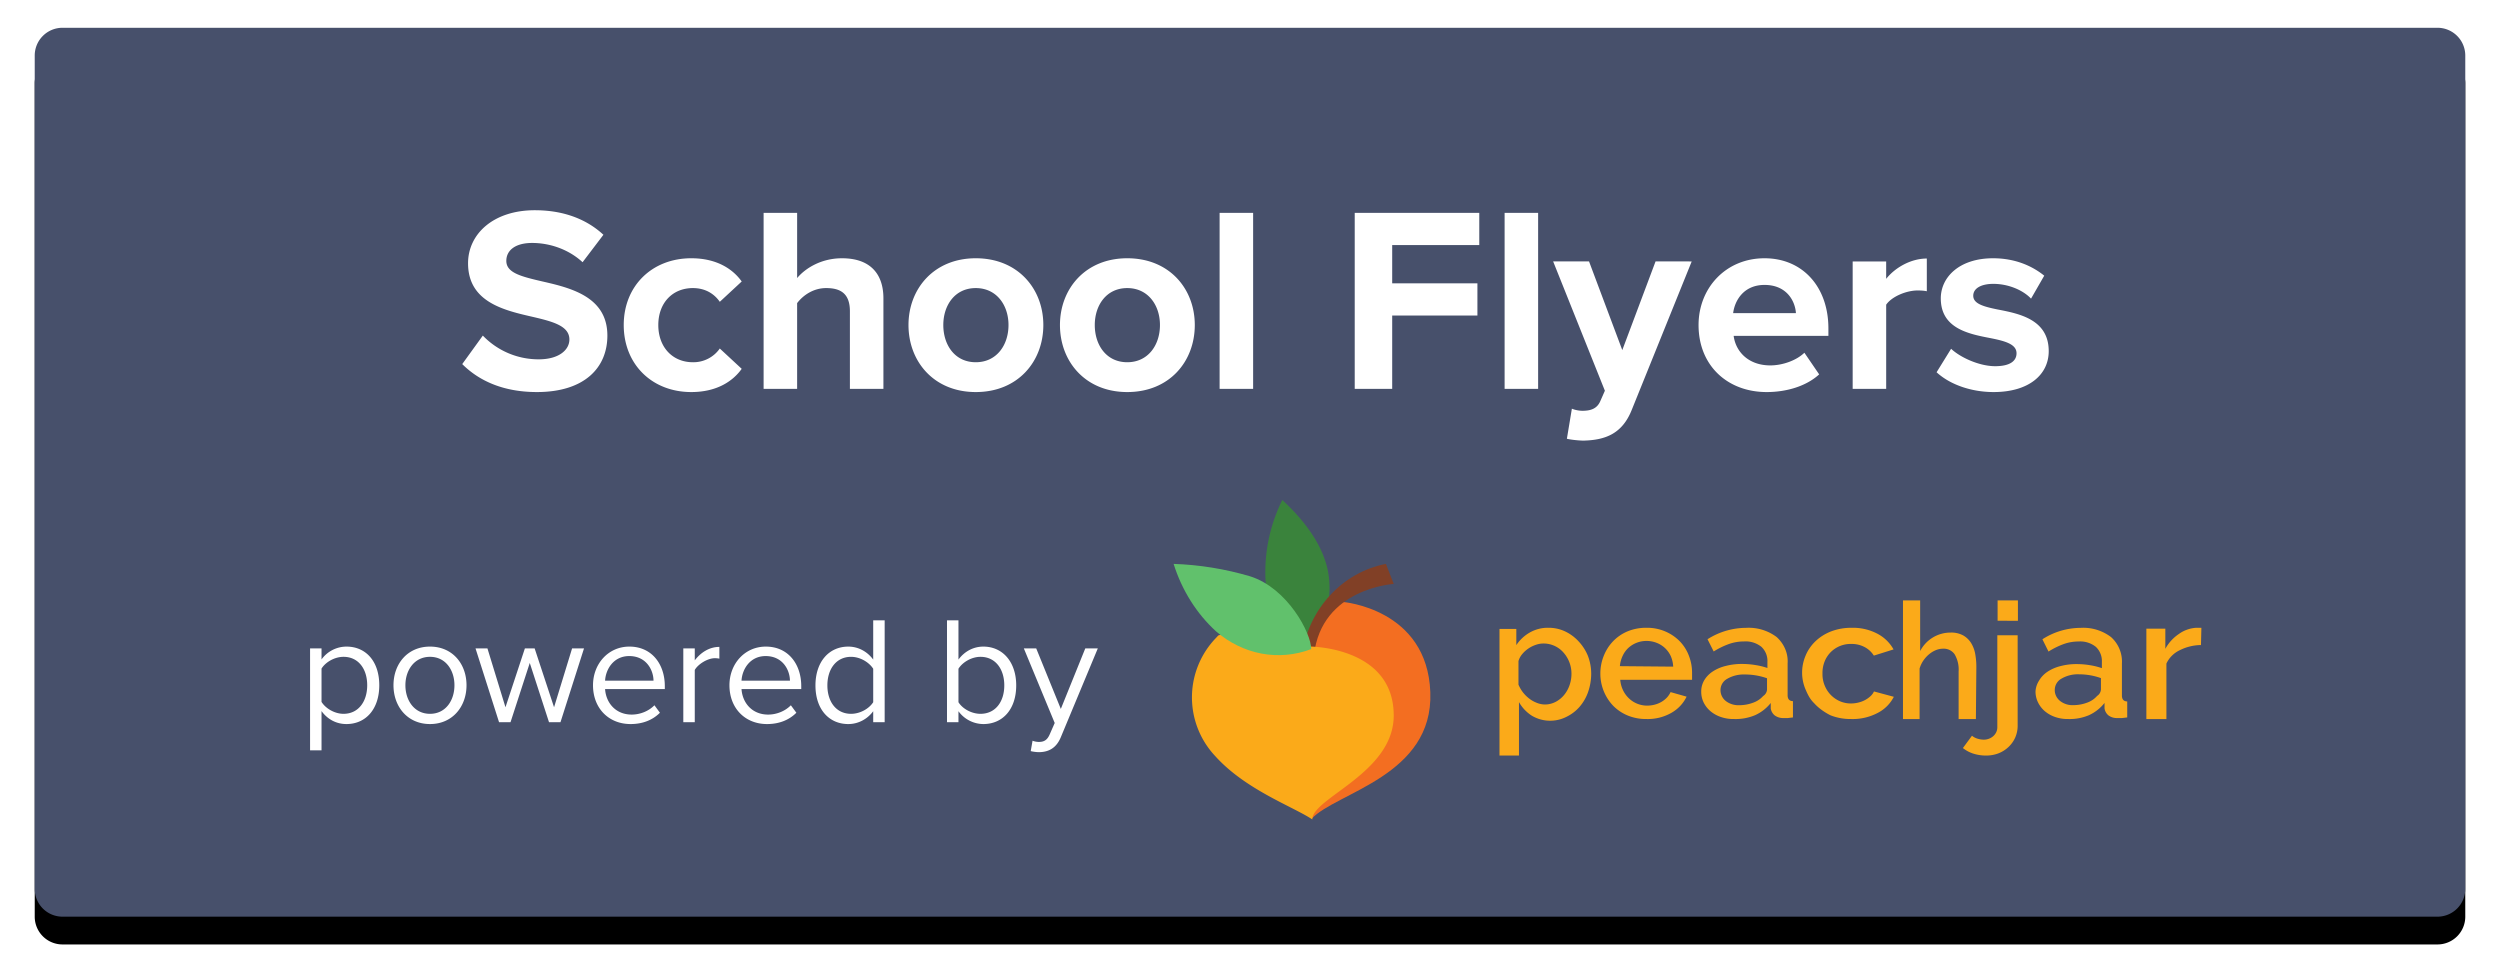 <svg width="180" height="70" viewBox="0 0 180 70" xmlns="http://www.w3.org/2000/svg" xmlns:xlink="http://www.w3.org/1999/xlink">
    <defs>
        <filter x="-2.3%" y="-6.2%" width="104.6%" height="115.6%" filterUnits="objectBoundingBox" id="zczsb1wjla">
            <feOffset dy="2" in="SourceAlpha" result="shadowOffsetOuter1"/>
            <feGaussianBlur stdDeviation="1" in="shadowOffsetOuter1" result="shadowBlurOuter1"/>
            <feColorMatrix values="0 0 0 0 0 0 0 0 0 0 0 0 0 0 0 0 0 0 0.24 0" in="shadowBlurOuter1" result="shadowMatrixOuter1"/>
            <feOffset in="SourceAlpha" result="shadowOffsetOuter2"/>
            <feGaussianBlur stdDeviation="1" in="shadowOffsetOuter2" result="shadowBlurOuter2"/>
            <feColorMatrix values="0 0 0 0 0 0 0 0 0 0 0 0 0 0 0 0 0 0 0.12 0" in="shadowBlurOuter2" result="shadowMatrixOuter2"/>
            <feMerge>
                <feMergeNode in="shadowMatrixOuter1"/>
                <feMergeNode in="shadowMatrixOuter2"/>
            </feMerge>
        </filter>
        <path d="M2 0h171a2 2 0 0 1 2 2v60a2 2 0 0 1-2 2H2a2 2 0 0 1-2-2V2a2 2 0 0 1 2-2z" id="fm8igp296b"/>
    </defs>
    <g fill="none" fill-rule="evenodd">
        <g transform="translate(2.5 2)">
            <use fill="#000" filter="url(#zczsb1wjla)" xlink:href="#fm8igp296b"/>
            <use fill="#47506B" xlink:href="#fm8igp296b"/>
        </g>
        <path d="M38.658 28.228c3.42 0 5.073-1.748 5.073-4.066 0-2.5-2.101-3.273-4.036-3.747l-.36-.086-.354-.081c-1.462-.342-2.526-.608-2.526-1.463 0-.76.645-1.292 1.861-1.292 1.235 0 2.603.437 3.63 1.387l1.5-1.976c-1.253-1.159-2.925-1.767-4.94-1.767-2.983 0-4.806 1.71-4.806 3.819 0 2.831 2.66 3.401 4.73 3.876 1.464.342 2.566.665 2.566 1.615 0 .722-.723 1.425-2.205 1.425a5.556 5.556 0 0 1-4.027-1.71l-1.483 2.052c1.197 1.197 2.946 2.014 5.377 2.014zm11.115 0c1.881 0 3.021-.817 3.63-1.672l-1.578-1.463a2.316 2.316 0 0 1-1.938.988c-1.462 0-2.489-1.083-2.489-2.679 0-1.596 1.026-2.66 2.49-2.66.836 0 1.5.361 1.938.988l1.577-1.463c-.608-.855-1.748-1.672-3.63-1.672-2.83 0-4.864 1.995-4.864 4.807 0 2.831 2.034 4.826 4.864 4.826zm7.62-.228v-6.175c.417-.551 1.158-1.083 2.09-1.083 1.045 0 1.71.399 1.71 1.672V28h2.413v-6.517c0-1.786-.97-2.888-2.983-2.888-1.502 0-2.642.722-3.23 1.425v-4.693H54.98V28h2.413zm12.862.228c3.04 0 4.865-2.204 4.865-4.826 0-2.603-1.825-4.807-4.865-4.807-3.02 0-4.844 2.204-4.844 4.807 0 2.622 1.823 4.826 4.844 4.826zm0-2.147c-1.5 0-2.337-1.235-2.337-2.679 0-1.425.836-2.66 2.337-2.66 1.502 0 2.357 1.235 2.357 2.66 0 1.444-.855 2.679-2.356 2.679zm10.907 2.147c3.04 0 4.863-2.204 4.863-4.826 0-2.603-1.824-4.807-4.864-4.807-3.02 0-4.844 2.204-4.844 4.807 0 2.622 1.824 4.826 4.845 4.826zm0-2.147c-1.502 0-2.338-1.235-2.338-2.679 0-1.425.837-2.66 2.338-2.66 1.5 0 2.355 1.235 2.355 2.66 0 1.444-.855 2.679-2.355 2.679zM90.225 28V15.327h-2.413V28h2.413zm10.013 0v-5.282h6.136V20.4h-6.136v-2.755h6.27v-2.318H97.54V28h2.697zm10.507 0V15.327h-2.413V28h2.413zm3.267 3.724c1.578-.038 2.793-.494 3.478-2.223l4.313-10.678H119.2l-2.395 6.384-2.394-6.384h-2.584l3.725 9.31-.343.779c-.228.494-.645.665-1.273.665-.228 0-.55-.057-.76-.152l-.36 2.166c.303.076.912.133 1.197.133zm13.186-3.496c1.426 0 2.85-.418 3.782-1.273l-1.064-1.558c-.59.57-1.596.912-2.451.912-1.559 0-2.49-.969-2.642-2.128h6.822v-.532c0-3.002-1.863-5.054-4.599-5.054-2.793 0-4.75 2.147-4.75 4.807 0 2.945 2.11 4.826 4.902 4.826zm2.11-5.681h-4.522c.114-.912.76-2.033 2.26-2.033 1.596 0 2.204 1.159 2.261 2.033zM135.805 28v-6.061c.398-.589 1.462-1.026 2.26-1.026.267 0 .494.019.666.057v-2.356c-1.14 0-2.28.646-2.927 1.463v-1.254h-2.412V28h2.412zm7.732.228c2.546 0 3.971-1.254 3.971-2.945 0-2.28-2.108-2.698-3.685-3.002-1.026-.209-1.749-.418-1.749-.988 0-.532.57-.855 1.445-.855 1.12 0 2.165.475 2.716 1.064l.95-1.653c-.893-.722-2.127-1.254-3.686-1.254-2.412 0-3.762 1.349-3.762 2.888 0 2.185 2.034 2.565 3.61 2.869 1.045.209 1.843.437 1.843 1.083 0 .57-.494.931-1.538.931-1.14 0-2.508-.627-3.173-1.254l-1.045 1.691c.969.893 2.507 1.425 4.103 1.425z" fill="#FFF" fill-rule="nonzero"/>
        <g fill-rule="nonzero">
            <path d="M111.661 51.892a2.57 2.57 0 0 1-1.384-.371 2.795 2.795 0 0 1-.911-.97V54.4h-1.403v-9.118h1.212v1.168c.245-.373.576-.683.965-.906.407-.233.87-.352 1.339-.344.426-.005.847.088 1.23.272.37.179.7.428.974.733.28.305.503.658.656 1.042.152.408.23.84.228 1.276-.003.448-.08.891-.228 1.313a3.273 3.273 0 0 1-.592 1.033c-.253.296-.562.54-.91.715-.362.196-.765.301-1.176.308zm-.446-1.168c.276.002.548-.063.792-.19.235-.124.443-.293.61-.498.173-.21.305-.45.392-.707.09-.262.137-.537.137-.815a2.288 2.288 0 0 0-.583-1.539 1.904 1.904 0 0 0-1.448-.643 1.685 1.685 0 0 0-.547.1 2.182 2.182 0 0 0-.974.67 1.365 1.365 0 0 0-.264.498v1.693c.084.2.194.39.327.562.13.166.28.315.447.443.16.124.339.225.528.299.185.078.382.121.583.127zM118.546 51.77a3.44 3.44 0 0 1-1.36-.257 3.16 3.16 0 0 1-1.047-.708 3.343 3.343 0 0 1-.913-2.302c-.002-.436.08-.87.242-1.275.153-.39.38-.749.671-1.054a3.115 3.115 0 0 1 1.047-.717c.434-.177.9-.264 1.369-.257.464-.006.924.084 1.35.266.39.167.743.407 1.039.708.291.303.517.661.662 1.054.15.393.226.81.223 1.23v.488h-5.171c.02.264.09.522.206.761.106.22.251.417.43.584.351.332.82.516 1.305.514.182-.001.362-.025.537-.07.17-.043.332-.109.483-.196.146-.084.278-.188.394-.31.11-.117.201-.252.269-.398l1.154.328c-.237.492-.621.9-1.1 1.168a3.428 3.428 0 0 1-1.79.443zm1.923-3.772a2.115 2.115 0 0 0-.179-.77 1.887 1.887 0 0 0-.42-.576 1.882 1.882 0 0 0-.6-.371 1.978 1.978 0 0 0-.724-.133 1.926 1.926 0 0 0-1.307.504c-.173.164-.313.36-.411.576-.108.232-.175.48-.197.735l3.838.035zM124.857 51.77a2.764 2.764 0 0 1-.962-.15 2.298 2.298 0 0 1-.741-.414 1.971 1.971 0 0 1-.491-.626 1.75 1.75 0 0 1-.174-.784c-.004-.282.068-.56.212-.81.146-.247.35-.46.597-.626.29-.192.616-.332.962-.414a4.5 4.5 0 0 1 1.175-.141c.323 0 .645.027.962.08.292.045.58.116.857.21v-.431a1.392 1.392 0 0 0-.433-1.093 1.816 1.816 0 0 0-1.252-.387c-.371 0-.74.062-1.087.185a5.7 5.7 0 0 0-1.097.537l-.443-.881a5.192 5.192 0 0 1 2.762-.82 3.352 3.352 0 0 1 2.214.661c.551.5.84 1.195.79 1.904v2.282c0 .281.124.422.384.431v1.172l-.365.044h-.299a1.023 1.023 0 0 1-.654-.194.807.807 0 0 1-.28-.493v-.397a3.017 3.017 0 0 1-1.135.881c-.471.196-.985.29-1.502.274zm.395-.996a2.82 2.82 0 0 0 .962-.176c.287-.099.54-.266.732-.485a.598.598 0 0 0 .28-.458v-.82a4.78 4.78 0 0 0-1.59-.272c-.447-.018-.89.09-1.27.308a.928.928 0 0 0-.49.81.994.994 0 0 0 .384.793c.276.214.631.321.992.3zM130.003 47.204c.325-.79.996-1.423 1.854-1.75.468-.174.97-.26 1.477-.253a3.771 3.771 0 0 1 1.843.429 2.83 2.83 0 0 1 1.159 1.128l-1.42.446a1.736 1.736 0 0 0-.675-.621 1.997 1.997 0 0 0-.965-.219 2.024 2.024 0 0 0-1.468.595c-.19.195-.337.42-.434.665a2.2 2.2 0 0 0-.155.874c-.007.299.048.596.165.875a2.071 2.071 0 0 0 1.1 1.12c.25.106.525.16.801.157.18-.002.359-.025.531-.07a1.911 1.911 0 0 0 .869-.464 1.03 1.03 0 0 0 .241-.332l1.43.385a2.67 2.67 0 0 1-1.15 1.155 3.855 3.855 0 0 1-1.93.446 3.927 3.927 0 0 1-1.468-.263c-.414-.2-.877-.525-1.17-.857-.312-.299-.459-.597-.625-.98a3.06 3.06 0 0 1-.261-1.242c0-.418.085-.833.251-1.224zM142.264 51.771h-1.244v-3.417a2.154 2.154 0 0 0-.288-1.247.952.952 0 0 0-.825-.401c-.177 0-.353.034-.519.102a1.856 1.856 0 0 0-.494.299c-.157.13-.296.283-.412.453-.12.177-.213.373-.272.58v3.631h-1.195V43.23h1.236v3.647a2.46 2.46 0 0 1 2.192-1.332 1.8 1.8 0 0 1 .907.205c.23.13.425.318.568.546.147.24.248.507.297.786.057.316.085.636.082.957l-.033 3.733z" fill="#FBAA19"/>
            <path d="M143.007 54.4a3.018 3.018 0 0 1-.908-.133 2.346 2.346 0 0 1-.77-.408l.653-.887c.115.097.251.17.4.213.145.045.296.069.45.071.538 0 .975-.397.975-.886v-6.632h1.464v6.48c.006.304-.054.605-.176.887a2.13 2.13 0 0 1-.498.692 2.218 2.218 0 0 1-.731.452c-.273.1-.565.152-.86.15zm.82-9.709V43.23h1.463V44.7l-1.463-.009zM148.917 51.77a2.715 2.715 0 0 1-.955-.15 2.275 2.275 0 0 1-.736-.416 1.958 1.958 0 0 1-.487-.628 1.767 1.767 0 0 1-.182-.788 1.6 1.6 0 0 1 .258-.787c.144-.248.347-.462.593-.628.287-.192.612-.333.955-.416a4.42 4.42 0 0 1 1.166-.142c.32 0 .64.027.956.08.29.046.574.117.85.212v-.433a1.406 1.406 0 0 0-.43-1.097 1.789 1.789 0 0 0-1.242-.39c-.37 0-.736.063-1.08.186-.384.142-.75.323-1.09.54l-.44-.885a5.113 5.113 0 0 1 2.744-.822 3.302 3.302 0 0 1 2.197.663 2.37 2.37 0 0 1 .784 1.911v2.291c0 .283.124.425.382.434v1.15l-.363.044h-.344a1.007 1.007 0 0 1-.65-.195.813.813 0 0 1-.277-.495v-.398a3 3 0 0 1-1.127.885c-.465.195-.972.29-1.482.274zm.392-1c.328-.003.652-.063.956-.177.284-.099.535-.267.726-.486a.601.601 0 0 0 .277-.46v-.823a4.702 4.702 0 0 0-1.577-.274 2.334 2.334 0 0 0-1.261.31.933.933 0 0 0-.487.813c-.006.305.134.596.382.796.274.215.626.323.984.301zM158.47 46.443a3.485 3.485 0 0 0-1.512.364c-.438.206-.784.55-.976.97v3.994h-1.444v-6.507h1.366v1.452c.229-.425.563-.792.976-1.071.36-.261.794-.416 1.25-.445h.37l-.03 1.243z" fill="#FBAA19"/>
            <path d="M102.983 49.841c-.22-6.016-6.287-6.498-6.287-6.498-2.925-.643-3.97 1.544-3.506 3.65 0 0 .285 8.61 1.245 11.958 1.787-1.91 8.775-3.084 8.548-9.11z" fill="#F36E21"/>
            <path d="M92.327 36c1.663 1.54 3.17 3.507 3.369 5.71a6.549 6.549 0 0 1-.998 4.147c-2.022-.38-3.512-2.128-3.586-4.205A11.662 11.662 0 0 1 92.327 36z" fill="#3A833C"/>
            <path d="M94.606 47.171c.534-4.823 5.742-5.127 5.742-5.127l-.562-1.444c-3.128.606-5.55 3.217-6.042 6.512.289 0 .577.019.862.06z" fill="#814026"/>
            <path d="M100.348 51.518c0-5.005-6.115-4.97-6.115-4.97a3.415 3.415 0 0 0-3.039-1.334 11.338 11.338 0 0 0-3.48.54l-.152.166a6.164 6.164 0 0 0-.081 8.502c2.185 2.442 5.628 3.654 7.004 4.578 0-1.552 5.863-3.34 5.863-7.482z" fill="#FBAA19"/>
            <path d="M90.011 41.495c-1.8-.532-3.65-.832-5.511-.895.6 1.902 1.656 3.582 3.055 4.857 1.946 1.683 4.52 2.163 6.85 1.279.017-1.121-1.69-4.386-4.394-5.241z" fill="#61C16C"/>
        </g>
        <path d="M23.15 54.024v-2.827c.429.594 1.067.935 1.793.935 1.397 0 2.365-1.078 2.365-2.794 0-1.727-.968-2.783-2.365-2.783a2.22 2.22 0 0 0-1.793.924v-.792h-.825v7.337h.825zm1.584-2.629c-.649 0-1.298-.396-1.584-.858v-2.398c.286-.462.935-.847 1.584-.847 1.067 0 1.705.869 1.705 2.046 0 1.177-.638 2.057-1.705 2.057zm6.226.737c1.617 0 2.629-1.254 2.629-2.794s-1.012-2.783-2.629-2.783-2.629 1.243-2.629 2.783c0 1.54 1.012 2.794 2.629 2.794zm0-.737c-1.133 0-1.771-.968-1.771-2.057 0-1.078.638-2.046 1.771-2.046s1.76.968 1.76 2.046c0 1.089-.627 2.057-1.76 2.057zm5.797.605 1.386-4.268L39.529 52h.825l1.694-5.313h-.858l-1.298 4.235-1.397-4.235h-.704l-1.397 4.235-1.298-4.235h-.858L35.932 52h.825zm8.646.132c.869 0 1.584-.286 2.112-.814l-.396-.539c-.418.429-1.034.671-1.639.671-1.144 0-1.848-.836-1.914-1.837h4.301v-.209c0-1.595-.946-2.849-2.552-2.849-1.518 0-2.618 1.243-2.618 2.783 0 1.661 1.133 2.794 2.706 2.794zm1.65-3.124h-3.487c.044-.814.605-1.771 1.738-1.771 1.21 0 1.738.979 1.749 1.771zM50.023 52v-3.762c.242-.429.935-.847 1.441-.847.132 0 .231.011.33.033v-.847c-.726 0-1.342.407-1.771.968v-.858h-.825V52h.825zm5.203.132c.869 0 1.584-.286 2.112-.814l-.396-.539c-.418.429-1.034.671-1.639.671-1.144 0-1.848-.836-1.914-1.837h4.301v-.209c0-1.595-.946-2.849-2.552-2.849-1.518 0-2.618 1.243-2.618 2.783 0 1.661 1.133 2.794 2.706 2.794zm1.65-3.124h-3.487c.044-.814.605-1.771 1.738-1.771 1.21 0 1.738.979 1.749 1.771zm4.202 3.124c.748 0 1.397-.385 1.793-.924V52h.825v-7.337h-.825v2.827c-.429-.583-1.078-.935-1.793-.935-1.397 0-2.365 1.1-2.365 2.794 0 1.727.979 2.783 2.365 2.783zm.198-.737c-1.067 0-1.705-.869-1.705-2.046 0-1.177.638-2.057 1.705-2.057.66 0 1.298.396 1.595.858v2.409c-.297.462-.935.836-1.595.836zm9.526.737c1.386 0 2.365-1.056 2.365-2.783 0-1.694-.979-2.794-2.365-2.794-.726 0-1.364.352-1.793.935v-2.827h-.825V52h.825v-.792a2.237 2.237 0 0 0 1.793.924zm-.209-.737c-.649 0-1.298-.374-1.584-.836V48.15c.286-.462.935-.858 1.584-.858 1.078 0 1.716.88 1.716 2.057s-.638 2.046-1.716 2.046zm4.224 2.761c.704-.011 1.243-.308 1.562-1.078l2.662-6.391h-.902l-1.76 4.356-1.771-4.356h-.891l2.222 5.368-.352.803c-.187.44-.429.561-.792.561-.132 0-.33-.033-.451-.088l-.132.748c.154.044.429.077.605.077z" fill="#FFF" fill-rule="nonzero"/>
    </g>
</svg>

